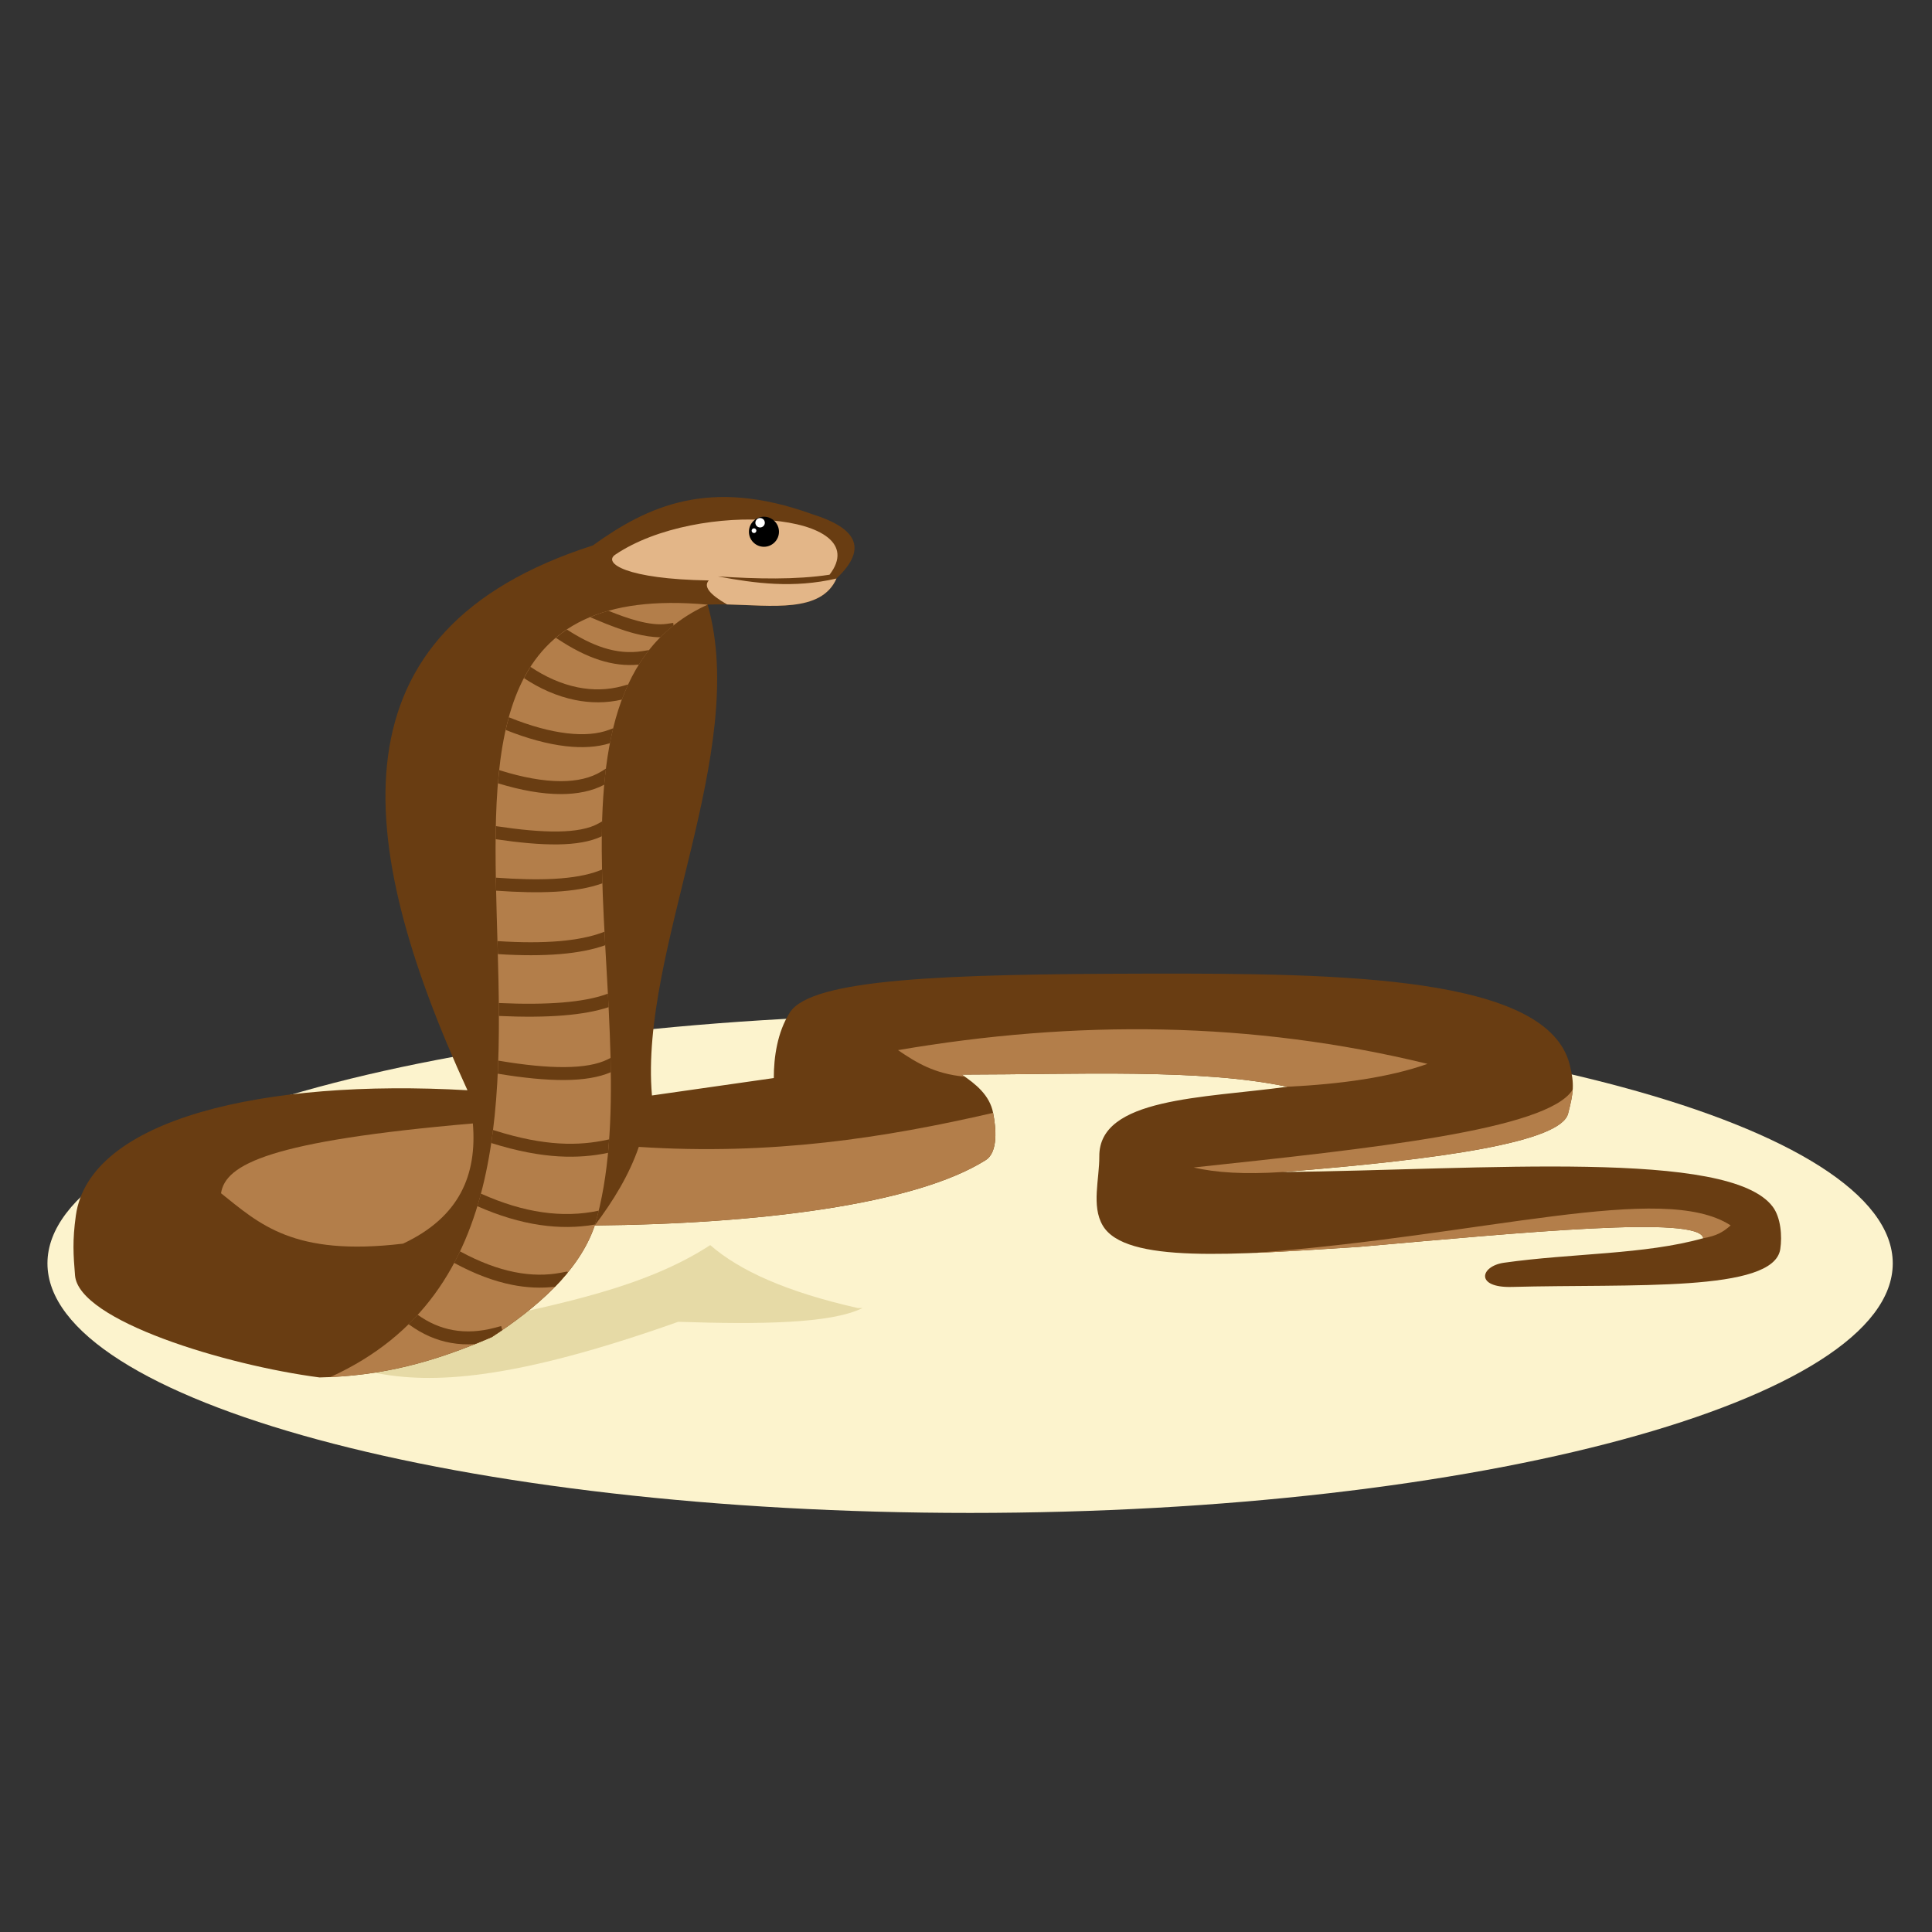 <?xml version="1.0" encoding="UTF-8"?>
<svg version="1.1" viewBox="0 0 800 800" xml:space="preserve" xmlns="http://www.w3.org/2000/svg"><rect x="0" y="0" width="800" height="800" fill="#333333" stroke="none"/><defs><clipPath id="a"><path d="m0 600h600v-600h-600z"/></clipPath></defs><g transform="matrix(1.333 0 0 -1.333 0 800)"><g clip-path="url(#a)" fill-rule="evenodd"><path d="m301.35 130.18c157.86 0 286.61 34.823 286.61 77.521 0 42.695-128.75 77.519-286.61 77.519-157.86 0-286.61-34.824-286.61-77.519 0-42.698 128.75-77.521 286.61-77.521" fill="#fcf3cd"/><path d="m116.3 173.74c17.807-3.58 42.862-2.454 94.373 15.808 25.072-0.824 47.374-0.611 57.246 4.269h-1.416c-22.285 5.019-36.866 11.69-45.876 19.558-20.095-13.114-46.385-18.15-72.184-23.827-10.714-5.27-21.428-10.539-32.143-15.808" fill="#e6daa6"/><path d="m469.62 200.38c-11.523-0.307-9.797 6.477-2.421 7.519 21.261 3.01 43.69 2.486 61.895 7.621-1.124 7.154-56.006 1.779-107.05-2.703-39.105-2.454-72.535-5.274-79.513 6.677-3.555 6.083-0.995 14.39-1.046 21.438-0.142 18.279 32.268 18.065 58.391 21.631-26.846 5.699-65.4 3.815-101.11 3.783 4.31-2.904 8.668-6.385 9.732-11.895 0.899-4.598 1.653-12.182-2.305-14.678-21.956-13.848-70.952-19.835-121.44-20.293-4.829-14.441-18.562-25.949-31.967-34.676-18.228-7.88-34.238-12.117-53.533-12.537-29.017 3.786-74.809 17.603-75.947 31.706-0.52 6.445-0.834 10.723 0.255 18.577 4.189 30.15 58.705 42.541 121.65 38.929-35.582 77.56-43.186 142.93 38.931 169.23 17.098 12.289 36.276 21.23 68.123 9.733 13.111-4.102 17.926-10.214 7.569-20.002-5.412-12.362-25.105-7.325-40.009-8.112 12.965-45.607-21.228-107.43-17.302-152.47 12.617 1.801 25.229 3.602 37.847 5.409 0 6.486 1.106 14.256 4.976 20.353 6.687 10.521 47.941 11.955 110.72 12.084 61.248 0.127 124.84-0.725 131.58-28.419 1.454-5.972 1.176-8.361-0.542-15.065-2.25-8.789-38.79-14.197-88.866-18.151 62.753 0.704 139.1 7.228 152.47-10.816 2.464-3.328 2.94-9.047 2.31-13.145-2.079-13.506-46.116-10.718-83.412-11.728" fill="#693d12"/><path d="m399.87 262.56c-26.846 5.699-65.4 3.815-101.11 3.783l0.954-0.654c-9.566 0.889-15.261 4.501-20.758 8.251 55.049 9.427 109.89 9.062 164.47-4.268-11.705-4.163-26.643-6.27-43.556-7.112" fill="#b37e4a"/><path d="m389.3 210.93h0.01zm139.8 4.588c-1.124 7.154-56.006 1.779-107.05-2.703-11.593-0.722-22.683-1.487-32.733-1.885 71.623 5.274 127.19 22.284 148.29 8.562-2.435-2.136-4.367-3.242-8.506-3.974" fill="#b37e4a"/><path d="m488.56 261.72c-0.129-2.093-0.619-4.307-1.44-7.501-2.25-8.789-38.79-14.197-88.866-18.151-11.594-0.75-20.595-0.203-27.442 1.421 54.719 5.867 110.15 11.631 117.75 24.231" fill="#b37e4a"/><path d="m184.75 219.48c-4.829-14.441-18.562-25.949-31.967-34.676-17.154-7.417-32.346-11.604-50.157-12.418 114.08 51.886-15.391 252.06 117.2 239.94-58.969-26.804-16.788-131.2-35.073-192.85" fill="#b37e4a"/><path d="m183.37 408.45-6e-3 -0.024 1.848-0.786c4.088-1.746 8.117-3.273 11.886-4.26 2.871-0.751 5.579-1.19 8.052-1.186 1.277 1.293 2.639 2.519 4.087 3.672l-0.111 0.787-1.991-0.292c-2.546-0.378-5.634 0.019-9.028 0.909-2.862 0.754-5.945 1.855-9.121 3.153-1.987-0.561-3.839-1.237-5.616-1.973m-10.701-6.422c1.084 0.913 2.227 1.759 3.436 2.56 3.842-2.481 7.625-4.459 11.422-5.667 3.94-1.25 7.932-1.694 12.062-1.028l1.982 0.315 9e-3 -0.065c-1.121-1.422-2.158-2.908-3.121-4.449-4.159-0.403-8.177 0.139-12.141 1.403-4.435 1.407-8.773 3.713-13.131 6.589zm-9.9-12.524c0.636 1.203 1.302 2.365 2.019 3.491l0.065-0.037c4.478-3.024 9.445-5.275 14.58-6.316 4.617-0.931 9.39-0.889 14.104 0.445l1.588 0.444c-0.703-1.52-1.343-3.088-1.94-4.695-4.876-1.139-9.788-1.093-14.538-0.13-5.636 1.139-11.035 3.56-15.878 6.798m-5.68-16.104c0.301 1.333 0.625 2.648 0.981 3.935l0.218-0.082c6.519-2.626 12.534-4.265 17.826-4.885 5.148-0.608 9.584-0.251 13.112 1.091l1.25 0.468c-0.37-1.518-0.695-3.064-1-4.639-3.912-1.237-8.575-1.537-13.816-0.921-5.565 0.652-11.825 2.337-18.571 5.033m-2.403-16.567c0.115 1.38 0.245 2.746 0.389 4.093l0.379-0.12c6.908-2.153 13.234-3.306 18.692-3.316 5.069-5e-3 9.39 0.973 12.728 3.061l1.361 0.848c-0.203-1.648-0.383-3.315-0.536-5.011-3.76-1.981-8.344-2.916-13.553-2.911-5.783 4e-3 -12.358 1.175-19.46 3.356m-0.713-17.372c9e-3 1.365 0.032 2.722 0.06 4.065l0.245-0.037c7.028-1.051 13.53-1.704 19.03-1.63 5.315 0.08 9.686 0.824 12.677 2.538l1.061 0.61c-0.042-1.527-0.074-3.073-0.089-4.629-3.528-1.704-8.176-2.455-13.602-2.529-5.705-0.083-12.309 0.566-19.382 1.612m0.143-15.988-0.079 4.042c6.613-0.481 12.807-0.666 18.294-0.352 5.39 0.311 10.098 1.093 13.84 2.537l0.851 0.329c0.028-1.411 0.065-2.834 0.107-4.259-4.07-1.486-9.015-2.302-14.576-2.62-5.593-0.32-11.82-0.149-18.437 0.323m0.537-19.7-0.111 4.037 0.181-9e-3c7.144-0.459 13.464-0.464 18.937-0.011 5.389 0.455 9.908 1.361 13.534 2.718l0.588 0.218 0.227-4.195c-3.885-1.38-8.571-2.297-14.016-2.75-5.597-0.472-12.056-0.472-19.34-8e-3m0.329-19.216c0 1.343-9e-3 2.68-0.028 4.018h0.111c7.482-0.342 14.057-0.291 19.679 0.167 5.495 0.454 10.019 1.297 13.533 2.552l0.57 0.198 0.213-4.194c-3.751-1.259-8.431-2.112-14.002-2.569-5.714-0.468-12.417-0.519-20.076-0.172m-0.366-17.928c0.06 1.353 0.12 2.703 0.167 4.056l0.277-0.046c7.775-1.307 14.673-2.019 20.443-1.963 5.598 0.046 10.117 0.81 13.316 2.42l0.852 0.431c0.032-1.49 0.056-2.963 0.073-4.435-3.667-1.616-8.467-2.38-14.214-2.436-5.986-0.049-13.038 0.659-20.914 1.973m-2.019-21.543c0.2 1.346 0.394 2.689 0.56 4.05l0.353-0.111c7.944-2.519 14.557-3.732 20.27-4.07 5.668-0.338 10.483 0.19 14.872 1.144l0.579 0.126c-0.097-1.413-0.212-2.811-0.347-4.191-4.529-0.94-9.51-1.435-15.34-1.092-5.973 0.351-12.815 1.587-20.947 4.144m-4.319-19.62c0.393 1.292 0.773 2.595 1.12 3.898l0.292-0.124c6.366-2.838 12.626-4.764 18.765-5.653 5.965-0.86 11.816-0.74 17.526 0.486-0.352-1.458-0.727-2.899-1.144-4.31-5.561-0.973-11.214-0.991-16.951-0.157-6.432 0.925-12.969 2.93-19.608 5.86m7.741-38.503c-1.075-0.736-2.153-1.453-3.228-2.158-1.777-0.769-3.532-1.499-5.268-2.195-2.565-0.166-5.042-0.036-7.441 0.389-4.602 0.815-8.894 2.714-12.881 5.621l-0.278 0.204c0.968 0.958 1.913 1.926 2.815 2.916 3.427-2.462 7.103-4.074 11.038-4.768 4.029-0.717 8.344-0.486 12.965 0.741l1.944 0.515zm20.308 17.825c-1.223-1.49-2.528-2.934-3.898-4.342-4.242-0.508-8.71-0.343-13.419 0.602-5.598 1.12-11.566 3.343-17.937 6.806 0.629 1.186 1.245 2.371 1.824 3.585l0.092-0.052c5.983-3.25 11.577-5.339 16.807-6.385 5.168-1.037 9.983-1.057 14.484-0.2l1.973 0.371z" fill="#693d12"/><path d="m308.49 254.45c0.899-4.598 1.653-12.182-2.305-14.678-21.956-13.848-70.952-19.835-121.44-20.293 5.829 7.712 10.709 15.742 13.691 24.405 41.208-2.694 76.444 2.815 110.05 10.566" fill="#b37e4a"/><path d="m125.2 213.83c17.654 8.279 23.007 21.474 21.692 37.338-63.119-5.455-76.869-12.683-78.231-21.688 11.881-9.455 22.415-19.733 56.539-15.65" fill="#b37e4a"/><path d="m259.84 420.44c-4.709-10.751-20.215-8.344-33.981-8.048-5.375 3.066-7.421 5.57-5.686 7.45-25.816 0.418-32.873 5.431-29.067 8.001 25.711 17.378 81.402 13.103 66.581-6.222-10.565-1.594-22.437-1.315-34.669-0.533 11.509-2.144 23.409-3.764 36.822-0.648" fill="#e3b688"/><path d="m237.31 430.3c2.569 0 4.668 2.098 4.668 4.667 0 2.57-2.099 4.673-4.668 4.673-2.575 0-4.667-2.103-4.667-4.673 0-2.569 2.092-4.667 4.667-4.667"/><path d="m236.11 436.3c0.811 0 1.473 0.657 1.473 1.463s-0.662 1.468-1.473 1.468c-0.805 0-1.463-0.662-1.463-1.468s0.658-1.463 1.463-1.463" fill="#fff"/><path d="m234.22 434.57c0.407 0 0.736 0.324 0.736 0.732 0 0.397-0.329 0.731-0.736 0.731-0.399 0-0.732-0.334-0.732-0.731 0-0.408 0.333-0.732 0.732-0.732" fill="#fff"/></g></g></svg>
